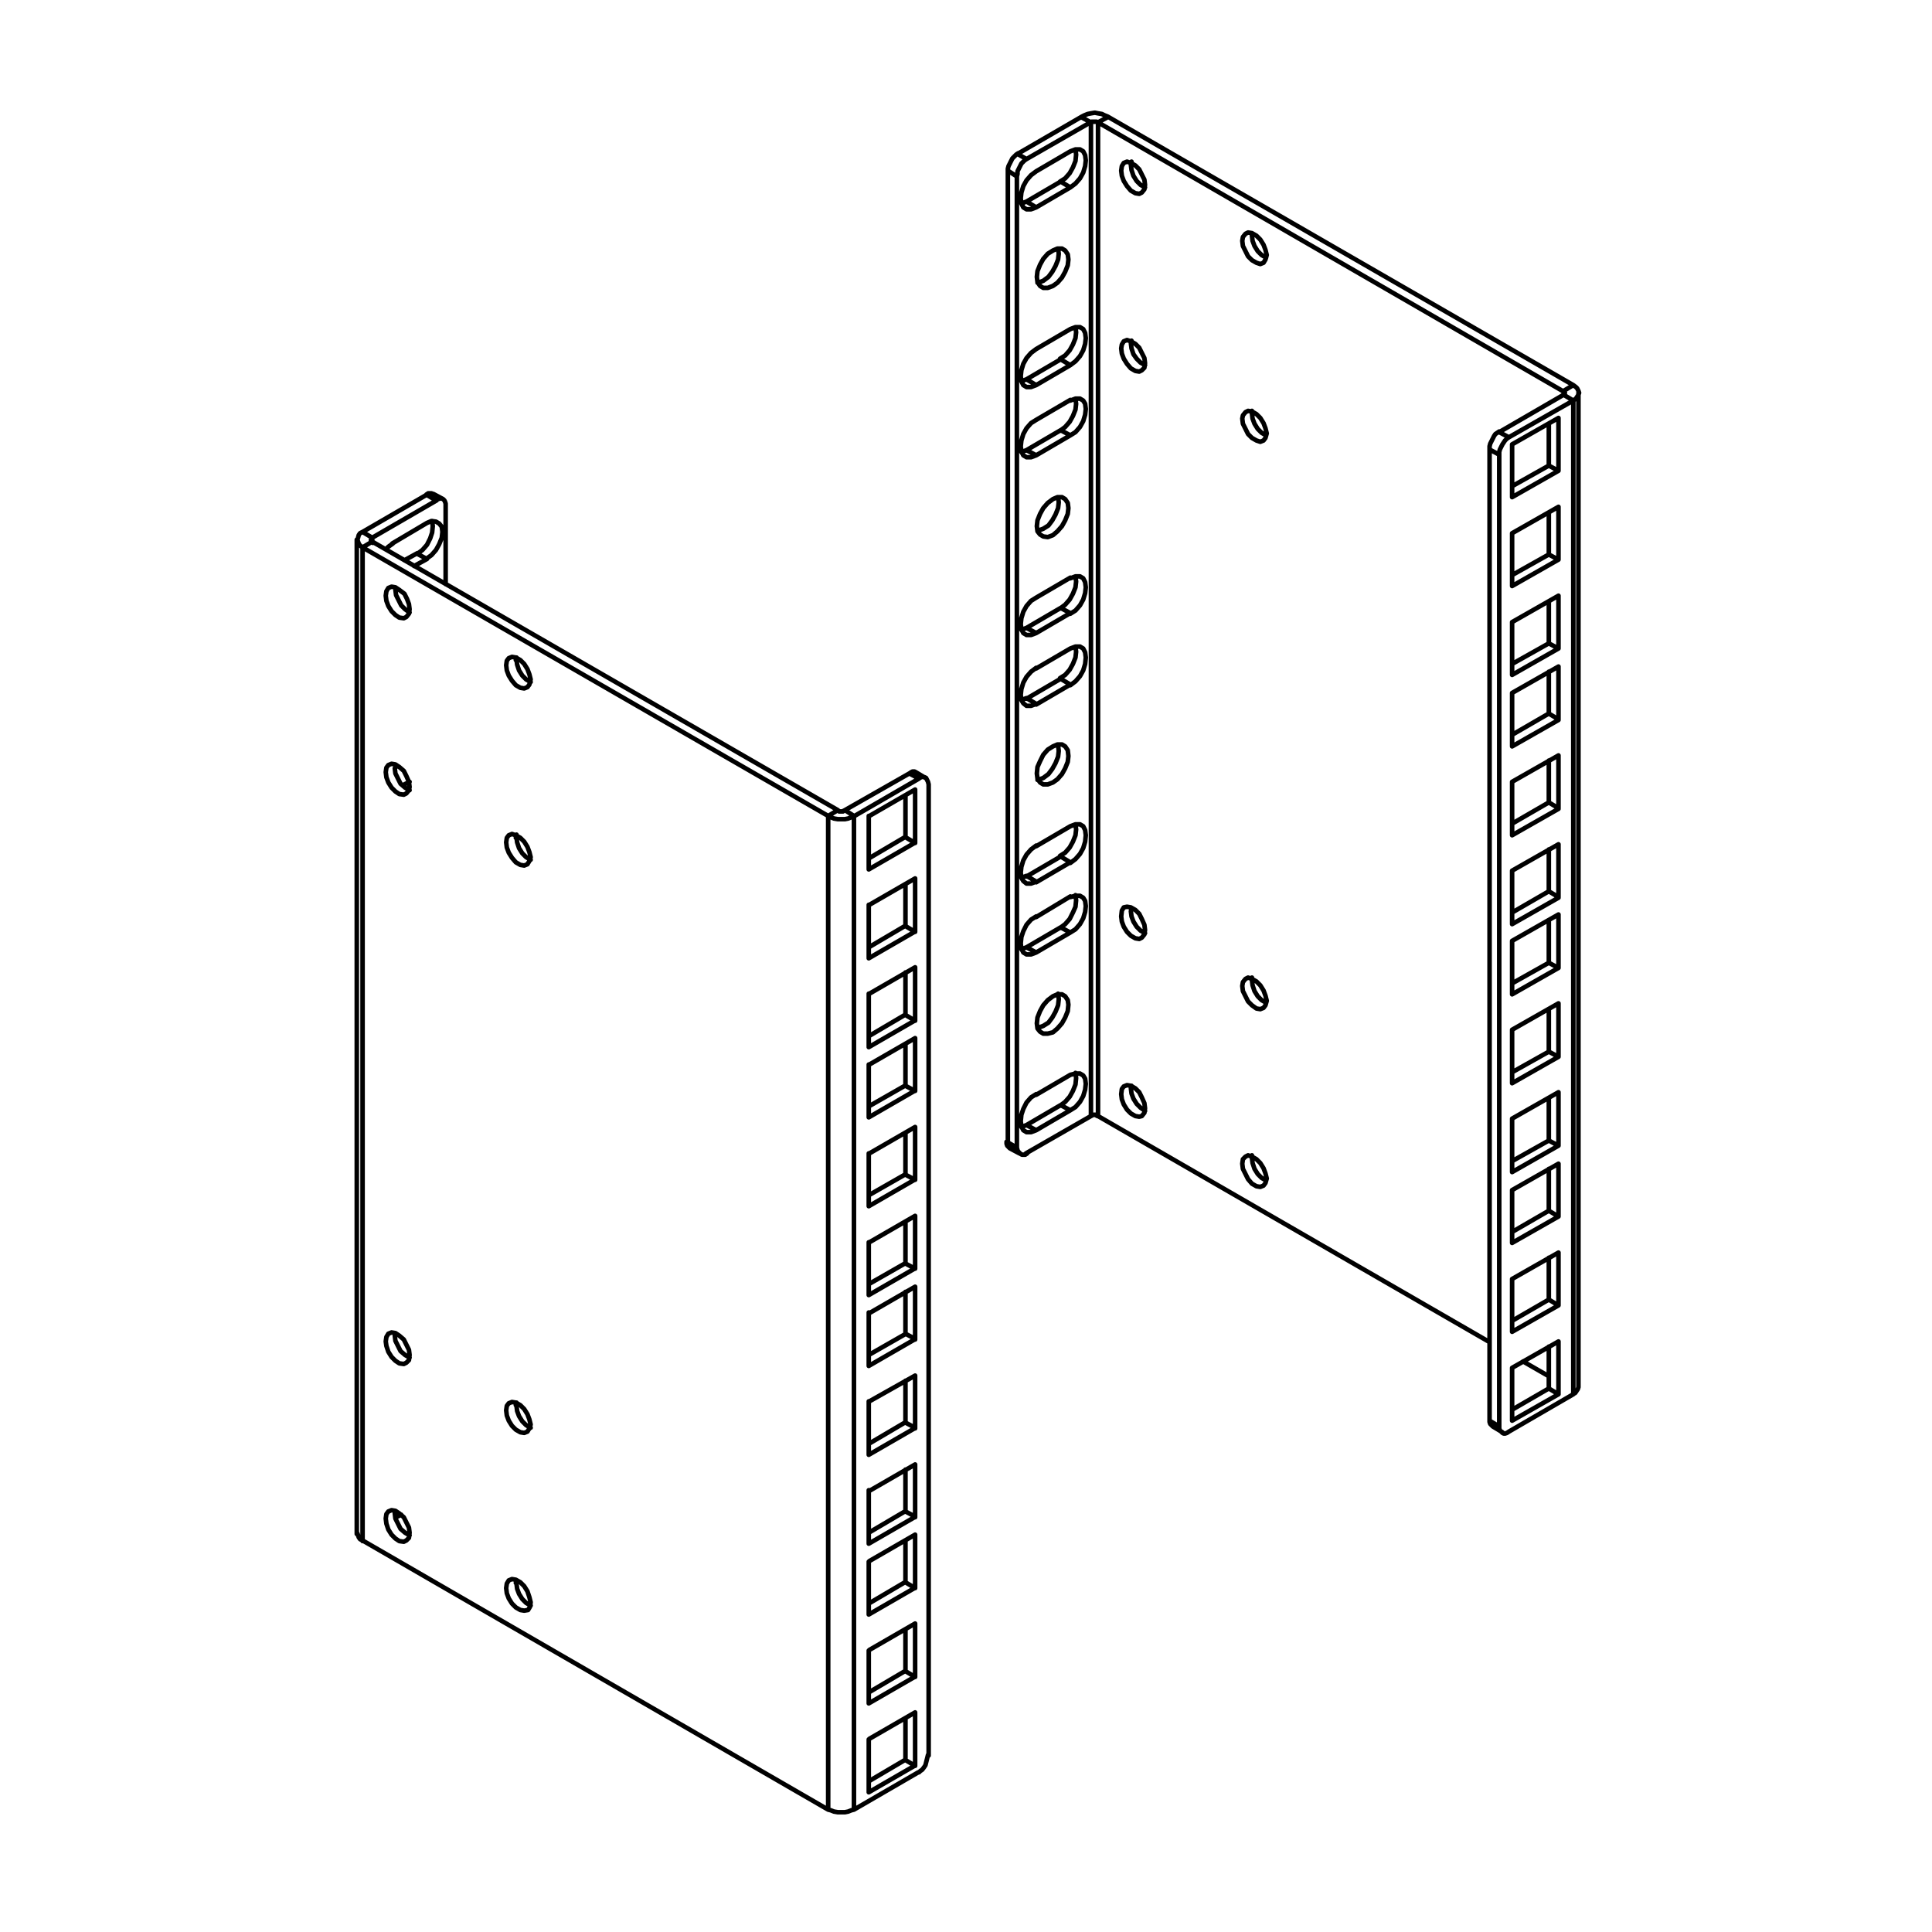 <?xml version="1.0" encoding="iso-8859-1"?>
<!-- Generator: Adobe Illustrator 27.5.0, SVG Export Plug-In . SVG Version: 6.00 Build 0)  -->
<svg version="1.2" baseProfile="tiny" id="Layer_1" xmlns="http://www.w3.org/2000/svg" xmlns:xlink="http://www.w3.org/1999/xlink"
	 x="0px" y="0px" viewBox="0 0 300 300" overflow="visible" xml:space="preserve">
<path fill="none" stroke="#000000" stroke-width="0.709" stroke-linecap="round" stroke-linejoin="round" stroke-miterlimit="10" d="
	M57.8,84.1v-0.6 M242.8,60.7v0.6 M63.6,238.4L63.6,238.4l-0.7-0.4l-0.7-0.6l-0.4-0.8l-0.4-0.8l-0.1-0.8 M61.4,235v-0.4 M82.4,249.3
	L82.4,249.3l-0.7-0.4l-0.6-0.6l-0.5-0.8l-0.3-0.8l-0.1-0.8 M80.1,245.8l0.1-0.4 M63.6,210.8L63.6,210.8l-0.7-0.4l-0.7-0.6l-0.4-0.8
	l-0.4-0.8l-0.1-0.8 M61.4,207.4V207 M82.4,221.7L82.4,221.7l-0.7-0.4l-0.6-0.6l-0.5-0.8l-0.3-0.8l-0.1-0.8 M80.1,218.2l0.1-0.4
	 M140.6,273.3v-6.5 M134.9,276.6l5.6-3.3 M140.6,273.3l1.5,0.9 M140.6,259.5V253 M134.9,262.8l5.6-3.3 M140.6,259.5l1.5,0.9
	 M140.6,245.7v-6.5 M134.9,249l5.6-3.3 M140.6,245.7l1.5,0.9 M140.6,234.7v-6.5 M134.9,238l5.6-3.3 M140.6,234.7l1.5,0.8
	 M63.6,122.7L63.6,122.7l-0.7-0.4l-0.7-0.6l-0.4-0.8l-0.4-0.8l-0.1-0.8 M61.4,119.2v-0.4 M140.6,220.9v-6.5 M134.9,224.2l5.6-3.3
	 M140.6,220.9l1.5,0.8 M67.1,80.9L67.1,80.9l0.1,0.8l-0.1,1l-0.3,0.9l-0.5,1l-0.7,0.8l-0.8,0.6 M64.8,85.9l-2,1.1 M66.3,86.8
	l-1.5-0.8 M66.2,76.8l0.3-0.2h0.3h0.2l0.2,0.1 M140.6,207.1v-6.5 M134.9,210.4l5.6-3.2 M140.6,207.1l1.5,0.8 M67.7,77.7l-1.5-0.9
	 M56.3,82.6l10-5.8 M62.6,121.9l1-0.5 M66.3,81.2l0.7-0.3l0.7,0.1l0.5,0.3l0.4,0.5l0.1,0.8l-0.1,0.9l-0.4,1l-0.5,0.9L67,86.2
	l-0.7,0.5 M66.3,86.8l-2,1.1 M59.9,85.3l0.4-0.4l0.7-0.5 M60.9,84.4l5.4-3.2 M62.3,235.2l-0.8,0.4 M69.2,78.5v12.2 M69.2,78.5v-0.3
	l-0.1-0.3L69,77.7l-0.2-0.2l-0.2-0.1h-0.2L68,77.5l-0.3,0.2 M57.8,83.5l10-5.8 M82.4,133.5L82.4,133.5l-0.7-0.4l-0.6-0.6l-0.5-0.8
	l-0.3-0.9l-0.1-0.8 M80.1,130.1l0.1-0.5 M57.8,83.5L57.8,83.5l-0.1,0.2l-0.1,0.1v0.1v0.1l0.1,0.1l0.1,0.1l0.1,0.1 M57.8,83.5
	l-1.5-0.9 M56.3,82.6l-0.4,0.2l-0.2,0.3l-0.1,0.4l-0.1,0.3l0.1,0.3l0.1,0.3l0.2,0.3l0.4,0.3 M56.3,239.2l-0.4-0.2l-0.2-0.3l-0.1-0.3
	l-0.1-0.3 M140.6,196.2v-6.5 M134.9,199.4l5.6-3.2 M140.6,196.2l1.5,0.8 M63.6,95.1L63.6,95.1l-0.7-0.5L62.3,94l-0.4-0.8l-0.4-0.8
	l-0.1-0.8 M61.4,91.6v-0.4 M140.6,182.4v-6.5 M134.9,185.6l5.6-3.2 M140.6,182.4l1.5,0.8 M82.4,105.9L82.4,105.9l-0.7-0.4l-0.6-0.6
	l-0.5-0.8l-0.3-0.9l-0.1-0.8 M80.1,102.5l0.1-0.4 M140.6,168.6v-6.5 M134.9,171.8l5.6-3.2 M140.6,168.6l1.5,0.8 M140.6,157.6V151
	 M134.9,160.9l5.6-3.3 M140.6,157.6l1.5,0.9 M140.6,143.8v-6.5 M134.9,147.1l5.6-3.3 M140.6,143.8l1.5,0.9 M140.6,130v-6.5
	 M134.9,133.3l5.6-3.3 M140.6,130l1.5,0.9 M141.2,120.1l0.3-0.2l0.2-0.1h0.3l0.2,0.1 M134.9,192.9v8.2 M142.1,188.8l-7.1,4.1
	 M142.1,197v-8.2 M134.9,201.1l7.1-4.1 M134.9,165.3v8.2 M142.1,161.2l-7.1,4.1 M142.1,169.4v-8.2 M134.9,173.5l7.1-4.1
	 M134.9,179.1v8.2 M142.1,175l-7.1,4.1 M142.1,183.2V175 M134.9,187.3l7.1-4.1 M134.9,140.5v8.2 M142.1,136.4l-7.1,4.1 M142.1,144.7
	v-8.2 M134.9,148.8l7.1-4.1 M134.9,154.3v8.2 M142.1,150.2l-7.1,4.1 M142.1,158.5v-8.2 M134.9,162.6l7.1-4.1 M134.9,126.7v8.2
	 M142.1,122.6l-7.1,4.1 M142.1,130.9v-8.2 M134.9,135l7.1-4.1 M144.2,272.6V121.8 M144.2,121.8l-0.1-0.4l-0.1-0.2l-0.1-0.2l-0.1-0.2
	l-0.2-0.1l-0.3-0.1l-0.3,0.1l-0.2,0.1 M132.6,281l10-5.8 M142.7,275.2l0.2-0.2l0.3-0.2l0.3-0.4l0.2-0.3l0.1-0.4l0.1-0.4l0.1-0.4
	l0.1-0.4 M134.9,217.6v8.2 M142.1,213.6l-7.1,4 M142.1,221.8v-8.2 M134.9,225.9l7.1-4.1 M134.9,256.3v8.2 M142.1,252.1l-7.1,4.1
	 M142.1,260.4v-8.3 M134.9,264.5l7.1-4.1 M134.9,203.8v8.2 M142.1,199.8l-7.1,4.1 M142.1,208v-8.2 M134.9,212.1l7.1-4.1
	 M134.9,242.5v8.2 M142.1,238.3l-7.1,4.1 M142.1,246.6v-8.2 M134.9,250.7l7.1-4.1 M134.9,231.4v8.2 M142.1,227.4l-7.1,4.1
	 M142.1,235.6v-8.2 M134.9,239.7l7.1-4.1 M134.9,270.1v8.2 M142.1,265.9l-7.1,4.1 M142.1,274.2v-8.2 M134.9,278.3l7.1-4.1
	 M142.7,120.9l-10,5.8 M142.7,120.9l-1.5-0.8 M141.2,120.1l-10,5.7 M57.8,84.1L56.3,85 M130.1,125.8L57.8,84.1 M63.6,94.6l-0.1-0.8
	L63.2,93l-0.4-0.8L62,91.6l-0.6-0.4l-0.6-0.1l-0.5,0.2L60,91.8l-0.1,0.7l0.1,0.8l0.3,0.8l0.5,0.8l0.6,0.6l0.6,0.4l0.7,0.1l0.4-0.2
	l0.4-0.5L63.6,94.6 M82.4,105.5l-0.2-0.8l-0.3-0.8l-0.5-0.8l-0.6-0.6l-0.7-0.4l-0.6-0.1l-0.5,0.2l-0.3,0.4l-0.1,0.7l0.1,0.8l0.3,0.8
	l0.5,0.8l0.6,0.7l0.7,0.4l0.6,0.1l0.5-0.2l0.3-0.4L82.4,105.5 M63.6,122.2l-0.1-0.8l-0.4-0.9l-0.4-0.8l-0.7-0.6l-0.6-0.4l-0.6-0.1
	l-0.5,0.2l-0.3,0.4l-0.1,0.7l0.1,0.8l0.3,0.8l0.5,0.8l0.6,0.6l0.6,0.4l0.7,0.1l0.4-0.2l0.4-0.5L63.6,122.2 M63.6,210.4l-0.1-0.8
	l-0.4-0.8l-0.4-0.8l-0.7-0.6l-0.6-0.4l-0.6-0.1l-0.5,0.2l-0.3,0.5l-0.1,0.7L60,209l0.3,0.9l0.5,0.8l0.6,0.6l0.6,0.4l0.7,0.1l0.4-0.2
	l0.4-0.4L63.6,210.4 M63.6,238l-0.1-0.8l-0.4-0.8l-0.4-0.8L62,235l-0.6-0.4l-0.6-0.1l-0.5,0.2l-0.3,0.4l-0.1,0.7l0.1,0.8l0.3,0.9
	l0.5,0.8l0.6,0.6l0.6,0.4l0.7,0.1l0.4-0.2l0.4-0.4L63.6,238 M82.4,248.8l-0.2-0.8l-0.3-0.9l-0.5-0.8l-0.6-0.6l-0.7-0.4l-0.6-0.1
	l-0.5,0.2l-0.3,0.5l-0.1,0.7l0.1,0.8l0.3,0.8l0.5,0.8l0.6,0.6l0.7,0.4l0.6,0.1L82,250l0.3-0.5L82.4,248.8 M82.4,133.1l-0.2-0.8
	l-0.3-0.8l-0.5-0.8l-0.6-0.6l-0.7-0.4l-0.6-0.2l-0.5,0.2l-0.3,0.4l-0.1,0.7l0.1,0.8l0.3,0.8l0.5,0.8l0.6,0.7l0.7,0.4l0.6,0.1
	l0.5-0.2l0.3-0.5L82.4,133.1 M82.4,221.2l-0.2-0.8l-0.3-0.8l-0.5-0.8l-0.6-0.6l-0.7-0.4l-0.6-0.1l-0.5,0.2l-0.3,0.4l-0.1,0.7
	l0.1,0.8l0.3,0.8l0.5,0.8l0.6,0.6l0.7,0.4l0.6,0.1l0.5-0.2l0.3-0.5L82.4,221.2 M56.3,85v154.3 M56.3,239.2l72.3,41.8 M128.6,126.7
	L56.3,85 M130.1,125.8L130.1,125.8l0.2,0.2h0.2h0.2h0.1h0.1l0.1-0.1l0.2-0.1 M130.1,125.8l-1.5,0.9 M131.2,125.8l1.4,0.9
	 M132.6,126.7V281 M128.6,126.7l0.4,0.2l0.5,0.2l0.6,0.1h0.5h0.6l0.5-0.1l0.5-0.2l0.4-0.2 M128.6,126.7V281 M132.6,281l-0.4,0.1
	l-0.5,0.2l-0.5,0.1h-0.6h-0.5l-0.6-0.1l-0.5-0.2l-0.4-0.1 M167,166.6L167,166.6l0.1,0.8l-0.1,1l-0.4,1l-0.5,0.9l-0.7,0.8l-0.8,0.6
	 M164.7,171.6l-5.3,3.1 M166.2,172.4l-1.5-0.8 M156.8,178.3L156.8,178.3l-0.2-0.2l-0.2-0.2l-0.1-0.3v-0.3 M177.8,172.5L177.8,172.5
	l-0.7-0.5l-0.6-0.6l-0.5-0.8l-0.3-0.8l-0.1-0.8l0.1-0.4 M159.4,174.7l-0.8,0.3 M160.9,175.5l-1.5-0.8 M164.3,154.3L164.3,154.3
	l0.1,0.8 M164.4,155.2l-0.1,0.9l-0.4,1l-0.5,0.9l-0.6,0.8l-0.8,0.5l-0.8,0.3h-0.1 M196.6,183.3L196.6,183.3l-0.7-0.4l-0.6-0.6
	l-0.5-0.8l-0.3-0.9l-0.1-0.8v-0.4 M167,139L167,139l0.1,0.8l-0.1,1l-0.4,0.9l-0.5,1l-0.7,0.8l-0.8,0.6 M164.7,144l-5.3,3.1
	 M166.2,144.8l-1.5-0.8 M177.8,144.9L177.8,144.9l-0.7-0.4l-0.6-0.6l-0.5-0.8l-0.3-0.8l-0.1-0.8l0.1-0.4 M159.4,147.1l-0.8,0.3
	 M160.9,147.9l-1.5-0.8 M167,128L167,128l0.1,0.8l-0.1,0.9l-0.4,1l-0.5,0.9l-0.7,0.8l-0.8,0.5 M164.7,133l-5.3,3.1 M166.2,133.9
	l-1.5-0.9 M159.4,136l-0.8,0.3 M160.9,136.9l-1.5-0.9 M196.6,155.7L196.6,155.7l-0.7-0.4l-0.6-0.6l-0.5-0.8l-0.3-0.9l-0.1-0.8v-0.4
	 M164.3,115.8L164.3,115.8l0.1,0.8 M164.4,116.6l-0.1,0.9l-0.4,1l-0.5,0.9l-0.6,0.8l-0.8,0.6l-0.8,0.3h-0.1 M167,100.4L167,100.4
	l0.1,0.8l-0.1,0.9l-0.4,1l-0.5,0.9l-0.7,0.8l-0.8,0.5 M164.7,105.4l-5.3,3.1 M166.2,106.3l-1.5-0.9 M159.4,108.4l-0.8,0.3
	 M160.9,109.3l-1.5-0.9 M167,89.5L167,89.5l0.1,0.8l-0.1,0.9l-0.4,1l-0.5,0.9l-0.7,0.8l-0.8,0.6 M164.7,94.4l-5.3,3.1 M166.2,95.2
	l-1.5-0.8 M159.4,97.5l-0.8,0.3 M160.9,98.3l-1.5-0.8 M240.5,215.6v-6.5 M234.8,218.9l5.7-3.3 M240.5,215.6l1.5,0.9 M231.8,221.5
	L231.8,221.5l-0.2-0.2l-0.2-0.2l-0.1-0.3v-0.3 M164.3,77.2L164.3,77.2l0.1,0.8 M164.4,78l-0.1,0.9l-0.4,1l-0.5,0.9l-0.6,0.8
	l-0.8,0.5l-0.8,0.3h-0.1 M240.5,201.8v-6.5 M234.8,205.1l5.7-3.3 M240.5,201.8l1.5,0.9 M167,61.9L167,61.9l0.1,0.8l-0.1,0.9l-0.4,1
	l-0.5,0.9l-0.7,0.8l-0.8,0.6 M164.7,66.8l-5.3,3.1 M166.2,67.6l-1.5-0.8 M159.4,69.9l-0.8,0.3 M160.9,70.7l-1.5-0.8 M240.5,188v-6.5
	 M234.8,191.3l5.7-3.3 M240.5,188l1.5,0.9 M167,50.8L167,50.8l0.1,0.8l-0.1,0.9l-0.4,1l-0.5,0.9l-0.7,0.8l-0.8,0.5 M164.7,55.8
	l-5.3,3.1 M166.2,56.7l-1.5-0.9 M177.8,56.7L177.8,56.7l-0.7-0.4l-0.6-0.6L176,55l-0.3-0.9l-0.1-0.8l0.1-0.4 M159.4,58.9l-0.8,0.3
	 M160.9,59.8l-1.5-0.9 M240.5,177.1v-6.5 M234.8,180.3l5.7-3.2 M240.5,177.1l1.5,0.8 M164.3,38.6L164.3,38.6l0.1,0.8 M164.4,39.4
	l-0.1,0.9l-0.4,1l-0.5,0.9l-0.6,0.8l-0.8,0.6l-0.8,0.3h-0.1 M240.5,163.3v-6.5 M234.8,166.5l5.7-3.2 M240.5,163.3l1.5,0.8
	 M196.6,67.6L196.6,67.6l-0.7-0.4l-0.6-0.6l-0.5-0.8l-0.3-0.8l-0.1-0.8v-0.4 M169.4,173.3L169.4,173.3l0.2-0.1l0.2-0.1h0.2h0.1
	l0.1,0.1h0.1l0.1,0.1 M172,18.1l-0.5-0.2l-0.4-0.2l-0.6-0.1l-0.5-0.1l-0.6,0.1l-0.5,0.1l-0.5,0.2l-0.4,0.2 M170.5,19L170.5,19
	l-0.2-0.1h-0.1H170h-0.2h-0.2l-0.1,0.1h-0.1 M167,23.2L167,23.2l0.1,0.8L167,25l-0.4,1l-0.5,0.9l-0.7,0.8l-0.8,0.5 M164.7,28.2
	l-5.3,3.1 M166.2,29.1l-1.5-0.9 M177.8,29.1L177.8,29.1l-0.7-0.4l-0.6-0.6l-0.5-0.8l-0.3-0.9l-0.1-0.8l0.1-0.5 M159.4,31.3l-0.8,0.3
	 M160.9,32.2l-1.5-0.9 M240.5,149.5v-6.5 M234.8,152.7l5.7-3.2 M240.5,149.5l1.5,0.8 M158,23.9l10-5.8 M169.4,19l-1.5-0.8
	 M156.5,177.4V26.5 M156.5,177.4l1.4,0.8 M157.9,27.4l-1.4-0.9 M158,23.9l1.4,0.8 M156.5,26.5v-0.3l0.1-0.4l0.2-0.4l0.2-0.4l0.2-0.4
	l0.3-0.3l0.3-0.3l0.3-0.2 M160.9,109.3l-0.8,0.3h-0.7l-0.5-0.4l-0.3-0.5l-0.1-0.8l0.1-0.9l0.3-1l0.5-0.9l0.7-0.8l0.8-0.6
	 M160.9,103.8l5.3-3.1 M166.2,100.7l0.8-0.3h0.7l0.5,0.3l0.3,0.6l0.1,0.8l-0.1,1l-0.3,1l-0.5,0.9l-0.7,0.8l-0.8,0.6 M166.2,106.3
	l-5.3,3.1 M160.9,136.9l-0.8,0.3h-0.7l-0.5-0.4l-0.3-0.5l-0.1-0.8l0.1-0.9l0.3-1l0.5-0.9l0.7-0.8l0.8-0.6 M160.9,131.4l5.3-3.1
	 M166.2,128.3l0.8-0.3h0.7l0.5,0.3l0.3,0.6l0.1,0.8l-0.1,1l-0.3,1l-0.5,0.9l-0.7,0.8l-0.8,0.6 M166.2,133.9l-5.3,3.1 M165.9,117.4
	l-0.1,0.9l-0.4,1l-0.5,0.9l-0.7,0.8l-0.7,0.5l-0.8,0.3h-0.7l-0.5-0.3l-0.4-0.6l-0.1-0.8l0.1-1l0.4-0.9l0.5-1l0.7-0.8l0.8-0.5
	l0.7-0.3h0.7l0.5,0.3l0.4,0.6L165.9,117.4 M165.9,156l-0.1,1l-0.4,1l-0.5,0.9l-0.7,0.8l-0.7,0.6l-0.8,0.2h-0.7l-0.5-0.3l-0.4-0.5
	l-0.1-0.8l0.1-0.9l0.4-1l0.5-0.9l0.7-0.8l0.8-0.6l0.7-0.3h0.7l0.5,0.3l0.4,0.6L165.9,156 M160.9,147.9l-0.8,0.3h-0.7l-0.5-0.3
	l-0.3-0.6l-0.1-0.8l0.1-1l0.3-0.9l0.5-1l0.7-0.8l0.8-0.5 M160.9,142.4l5.3-3.2 M166.2,139.3l0.8-0.2h0.7l0.5,0.3l0.3,0.5l0.1,0.8
	l-0.1,0.9l-0.3,1l-0.5,0.9l-0.7,0.8l-0.8,0.5 M166.2,144.8l-5.3,3.1 M160.9,175.5l-0.8,0.3h-0.7l-0.5-0.3l-0.3-0.6l-0.1-0.8l0.1-1
	l0.3-0.9l0.5-1l0.7-0.8l0.8-0.5 M160.9,170l5.3-3.1 M166.2,166.9l0.8-0.2h0.7l0.5,0.3l0.3,0.5l0.1,0.8l-0.1,0.9l-0.3,1l-0.5,0.9
	l-0.7,0.8l-0.8,0.5 M166.2,172.4l-5.3,3.1 M159.4,24.7l10.1-5.8 M159.4,24.7l-0.3,0.2l-0.2,0.2l-0.3,0.3l-0.2,0.4l-0.2,0.4l-0.2,0.4
	L158,27l-0.1,0.4 M157.9,178.2V27.4 M157.9,178.2l0.1,0.4l0.1,0.2l0.2,0.2l0.2,0.2l0.2,0.1h0.3h0.2l0.3-0.2 M169.4,173.3l-10.1,5.8
	 M169.4,19v154.3 M165.9,78.9l-0.1,0.9l-0.4,1l-0.5,0.9l-0.7,0.8l-0.7,0.6l-0.8,0.3l-0.7-0.1l-0.5-0.3l-0.4-0.5l-0.1-0.8l0.1-0.9
	l0.4-1l0.5-0.9l0.7-0.8l0.8-0.6l0.7-0.3h0.7l0.5,0.3l0.4,0.6L165.9,78.9 M165.9,40.3l-0.1,0.9l-0.4,1l-0.5,0.9l-0.7,0.8l-0.7,0.5
	l-0.8,0.3h-0.7l-0.5-0.3l-0.4-0.6l-0.1-0.8l0.1-0.9l0.4-1l0.5-0.9l0.7-0.8l0.8-0.5l0.7-0.3h0.7l0.5,0.3l0.4,0.6L165.9,40.3
	 M160.9,98.3l-0.8,0.3h-0.7l-0.5-0.3l-0.3-0.6l-0.1-0.8l0.1-0.9l0.3-1l0.5-0.9l0.7-0.8l0.8-0.5 M160.9,92.8l5.3-3.1 M166.2,89.8
	l0.8-0.3h0.7l0.5,0.3l0.3,0.6l0.1,0.8l-0.1,0.9l-0.3,1l-0.5,0.9l-0.7,0.8l-0.8,0.5 M166.2,95.2l-5.3,3.1 M160.9,59.8l-0.8,0.3h-0.7
	l-0.5-0.3l-0.3-0.6l-0.1-0.8l0.1-0.9l0.3-1l0.5-0.9l0.7-0.8l0.8-0.6 M160.9,54.2l5.3-3.1 M166.2,51.1l0.8-0.3h0.7l0.5,0.3l0.3,0.6
	l0.1,0.8l-0.1,0.9l-0.3,1l-0.5,0.9l-0.7,0.8l-0.8,0.6 M166.2,56.7l-5.3,3.1 M160.9,70.7l-0.8,0.3h-0.7l-0.5-0.3l-0.3-0.6l-0.1-0.8
	l0.1-0.9l0.3-1l0.5-0.9l0.7-0.8l0.8-0.5 M160.9,65.2l5.3-3.1 M166.2,62.2l0.8-0.3h0.7l0.5,0.3l0.3,0.5l0.1,0.8l-0.1,0.9l-0.3,1
	l-0.5,0.9l-0.7,0.8l-0.8,0.5 M166.2,67.6l-5.3,3.1 M160.9,32.2l-0.8,0.3h-0.7l-0.5-0.3l-0.3-0.6l-0.1-0.8l0.1-0.9l0.3-1l0.5-0.9
	l0.7-0.8l0.8-0.6 M160.9,26.6l5.3-3.1 M166.2,23.5l0.8-0.3h0.7l0.5,0.3l0.3,0.6l0.1,0.8l-0.1,0.9l-0.3,1l-0.5,0.9l-0.7,0.8l-0.8,0.6
	 M166.2,29.1l-5.3,3.1 M240.5,138.4v-6.5 M234.8,141.7l5.7-3.3 M240.5,138.4l1.5,0.9 M196.6,40L196.6,40l-0.7-0.4l-0.6-0.6l-0.5-0.8
	l-0.3-0.8l-0.1-0.8v-0.4 M240.5,124.6v-6.5 M234.8,127.9l5.7-3.3 M240.5,124.6l1.5,0.9 M240.5,110.8v-6.5 M234.8,114.1l5.7-3.3
	 M240.5,110.8l1.5,0.9 M240.5,99.9v-6.5 M234.8,103.1l5.7-3.2 M240.5,99.9l1.5,0.8 M240.5,86.1v-6.5 M234.8,89.3l5.7-3.2
	 M240.5,86.1l1.5,0.8 M170.5,19l1.5-0.8 M172,18.1l72.3,41.7 M174.1,169.9l0.1,0.8l0.3,0.8l0.5,0.8l0.6,0.6l0.7,0.4l0.6,0.1l0.4-0.1
	l0.4-0.5l0.1-0.7l-0.1-0.8l-0.4-0.9l-0.4-0.8l-0.6-0.6l-0.7-0.4l-0.6-0.1l-0.5,0.2l-0.3,0.4L174.1,169.9 M192.9,180.7l0.1,0.8
	l0.4,0.8l0.4,0.8l0.6,0.7l0.7,0.4l0.6,0.1l0.5-0.2l0.3-0.4l0.2-0.7l-0.2-0.8l-0.3-0.8l-0.5-0.8l-0.6-0.6l-0.7-0.4l-0.6-0.2l-0.4,0.2
	l-0.4,0.4L192.9,180.7 M174.1,142.3l0.1,0.8l0.3,0.8l0.5,0.8l0.6,0.6l0.7,0.4l0.6,0.1l0.4-0.2l0.4-0.5l0.1-0.7l-0.1-0.8l-0.4-0.9
	l-0.4-0.8l-0.6-0.6l-0.7-0.4l-0.6-0.1l-0.5,0.1l-0.3,0.5L174.1,142.3 M174.1,54.1l0.1,0.8l0.3,0.8l0.5,0.8l0.6,0.7l0.7,0.4l0.6,0.1
	l0.4-0.2l0.4-0.4l0.1-0.7l-0.1-0.8l-0.4-0.8l-0.4-0.8l-0.6-0.6l-0.7-0.4l-0.6-0.2l-0.5,0.2l-0.3,0.5L174.1,54.1 M174.1,26.5l0.1,0.8
	l0.3,0.8l0.5,0.8l0.6,0.7l0.7,0.4l0.6,0.1l0.4-0.2l0.4-0.5l0.1-0.7l-0.1-0.8l-0.4-0.8l-0.4-0.8l-0.6-0.6l-0.7-0.4l-0.6-0.2l-0.5,0.2
	l-0.3,0.5L174.1,26.5 M192.9,37.4l0.1,0.8l0.4,0.8l0.4,0.8l0.6,0.6l0.7,0.4l0.6,0.2l0.5-0.2l0.3-0.5l0.2-0.7l-0.2-0.8l-0.3-0.8
	l-0.5-0.8l-0.6-0.6l-0.7-0.4l-0.6-0.1l-0.4,0.2l-0.4,0.5L192.9,37.4 M192.9,153.1l0.1,0.8l0.4,0.8l0.4,0.8l0.6,0.6l0.7,0.5l0.6,0.1
	l0.5-0.2l0.3-0.4l0.2-0.7l-0.2-0.8l-0.3-0.8l-0.5-0.8l-0.6-0.6l-0.7-0.4l-0.6-0.2l-0.4,0.2l-0.4,0.5L192.9,153.1 M192.9,65l0.1,0.8
	l0.4,0.8l0.4,0.8l0.6,0.6l0.7,0.4l0.6,0.2l0.5-0.2l0.3-0.4l0.2-0.7l-0.2-0.8l-0.3-0.8l-0.5-0.8l-0.6-0.6l-0.7-0.4l-0.6-0.1l-0.4,0.2
	l-0.4,0.5L192.9,65 M170.5,19l72.3,41.8 M170.5,173.3V19 M231.3,208.4l-60.8-35.1 M240.5,213.7l-4-2.3 M245.1,215.4l-0.1,0.3
	l-0.2,0.3l-0.2,0.3l-0.4,0.2 M242.8,60.7l1.5-0.9 M242.8,61.3L242.8,61.3l0.1-0.2l0.1-0.1V61V61l-0.1-0.1l-0.1-0.1l-0.1-0.1
	 M244.3,62.2l0.4-0.3l0.2-0.3l0.2-0.3l0.1-0.3l-0.1-0.3l-0.2-0.4l-0.2-0.2l-0.4-0.3 M240.5,72.3v-6.5 M234.8,75.5l5.7-3.2
	 M240.5,72.3l1.5,0.8 M242.8,61.3l-10,5.8 M242.8,61.3l1.5,0.9 M231.3,69.7v150.8 M231.3,220.6l1.5,0.9 M242,150.3V142 M234.8,154.4
	l7.2-4.1 M234.8,146.2v8.2 M242,142l-7.2,4.1 M242,177.9v-8.2 M234.8,182l7.2-4.1 M234.8,173.8v8.2 M242,169.6l-7.2,4.1 M242,164.1
	v-8.2 M234.8,168.2l7.2-4.1 M234.8,160v8.2 M242,155.8l-7.2,4.1 M242,202.7v-8.2 M234.8,206.8l7.2-4.1 M234.8,198.6v8.2 M242,194.5
	l-7.2,4.1 M242,188.9v-8.2 M234.8,193l7.2-4.1 M234.8,184.8v8.2 M242,180.7l-7.2,4.1 M242,216.5v-8.2 M234.8,220.6l7.2-4.1
	 M234.8,212.4v8.2 M242,208.3l-7.2,4.1 M232.8,70.6v150.9 M232.8,221.5v0.3l0.1,0.3l0.2,0.2l0.2,0.2l0.2,0.1h0.2l0.3-0.1l0.3-0.2
	 M234.3,222.3l10-5.8 M244.3,216.5V62.2 M244.3,62.2l-10,5.7 M242,125.5v-8.2 M234.8,129.7l7.2-4.1 M234.8,121.4v8.2 M242,117.3
	l-7.2,4.1 M242,86.9v-8.2 M234.8,91l7.2-4.1 M234.8,82.8V91 M242,78.7l-7.2,4.1 M242,139.3v-8.2 M234.8,143.5l7.2-4.1 M234.8,135.2
	v8.2 M242,131.1l-7.2,4.1 M242,100.7v-8.2 M234.8,104.8l7.2-4.1 M234.8,96.6v8.2 M242,92.5l-7.2,4.1 M242,111.7v-8.2 M234.8,115.9
	l7.2-4.1 M234.8,107.6v8.2 M242,103.5l-7.2,4.1 M242,73.1v-8.2 M234.8,77.2l7.2-4.1 M234.8,69v8.2 M242,64.9l-7.2,4.1 M232.8,70.6
	l-1.5-0.8 M234.3,67.9l-0.3,0.2l-0.3,0.3l-0.2,0.3l-0.2,0.3l-0.2,0.4l-0.2,0.4l-0.1,0.4v0.4 M232.8,67.1l1.5,0.8 M231.3,69.7v-0.4
	l0.1-0.4l0.2-0.4l0.2-0.4l0.2-0.4l0.2-0.3l0.3-0.2l0.3-0.2 M68.8,77.5l-1.5-0.8 M55.4,83.8v154.4 M143.7,120.8l-1.5-0.9
	 M156.8,178.3l1.5,0.8 M231.8,221.5l1.5,0.9 M245.1,215.4V61"/>
</svg>
